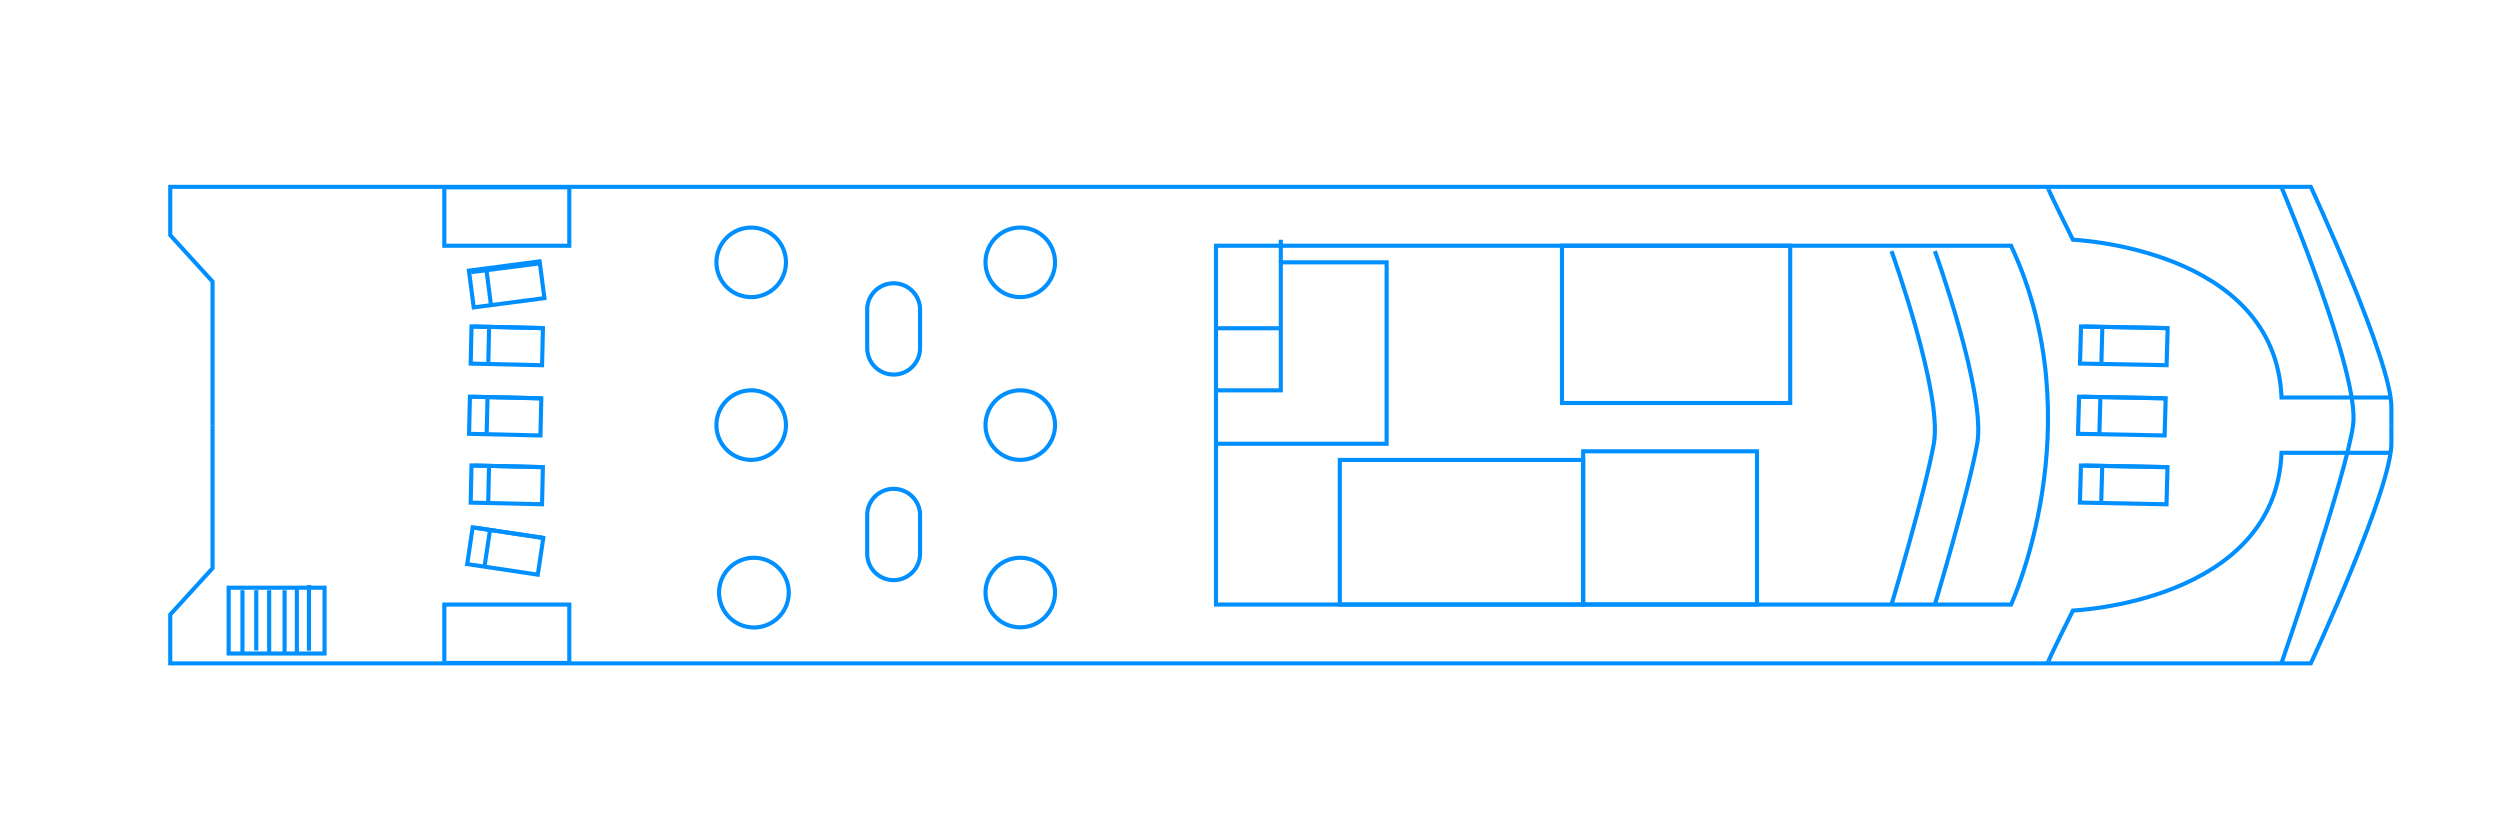 <?xml version="1.0" encoding="utf-8"?> 
<!-- Generator: Adobe Illustrator 16.0.0, SVG Export Plug-In . SVG Version: 6.00 Build 0) --> 
<!DOCTYPE svg PUBLIC "-//W3C//DTD SVG 1.1//EN" "http://www.w3.org/Graphics/SVG/1.1/DTD/svg11.dtd"><svg id="Layer_1" data-name="Layer 1" xmlns="http://www.w3.org/2000/svg" viewBox="0 0 304.28 100.89"><defs><style>.cls-1{fill:none;stroke:#008fff;stroke-miterlimit:10;stroke-width:0.5px;}</style></defs><title>HARMONY V-white_ nov23</title><rect class="cls-1" x="27.83" y="71.53" width="11.67" height="8.01"/><line class="cls-1" x1="37.6" y1="79.2" x2="37.6" y2="71.2"/><line class="cls-1" x1="36.13" y1="79.54" x2="36.13" y2="71.53"/><line class="cls-1" x1="34.64" y1="79.54" x2="34.64" y2="71.83"/><line class="cls-1" x1="32.76" y1="79.54" x2="32.76" y2="71.83"/><line class="cls-1" x1="31.19" y1="79.17" x2="31.19" y2="71.83"/><line class="cls-1" x1="29.51" y1="79.54" x2="29.51" y2="71.83"/><path class="cls-1" d="M291.06,51.74v-2c.24-5.39-9.81-27-9.81-27H20.72v5.88l5.15,5.65V51.74"/><path class="cls-1" d="M291.06,51.74v2c.24,5.39-9.81,27-9.81,27H20.72V74.8l5.15-5.64V51.74"/><rect class="cls-1" x="54.08" y="73.58" width="15.21" height="7.11"/><rect class="cls-1" x="54.08" y="22.8" width="15.21" height="7.11"/><path class="cls-1" d="M95.66,31.94a4.23,4.23,0,1,1-4.23-4.24A4.23,4.23,0,0,1,95.66,31.94Z"/><path class="cls-1" d="M96,72.12a4.24,4.24,0,1,1-4.23-4.23A4.23,4.23,0,0,1,96,72.12Z"/><path class="cls-1" d="M128.41,72.12a4.23,4.23,0,1,1-4.23-4.23A4.23,4.23,0,0,1,128.41,72.12Z"/><path class="cls-1" d="M95.66,51.74a4.23,4.23,0,1,1-4.23-4.23A4.23,4.23,0,0,1,95.66,51.74Z"/><path class="cls-1" d="M128.41,31.94a4.23,4.23,0,1,1-4.23-4.24A4.23,4.23,0,0,1,128.41,31.94Z"/><path class="cls-1" d="M128.41,51.74a4.23,4.23,0,1,1-4.23-4.23A4.23,4.23,0,0,1,128.41,51.74Z"/><path class="cls-1" d="M108.77,45.59h0a3.22,3.22,0,0,1-3.22-3.21V37.52a3.22,3.22,0,0,1,6.43,0v4.86A3.22,3.22,0,0,1,108.77,45.59Z"/><path class="cls-1" d="M108.77,70.61h0a3.22,3.22,0,0,1-3.22-3.21V62.54a3.22,3.22,0,0,1,6.43,0V67.4A3.22,3.22,0,0,1,108.77,70.61Z"/><rect class="cls-1" x="57.34" y="32.59" width="8.69" height="4.52" transform="matrix(0.99, -0.13, 0.13, 0.99, -3.93, 8.13)"/><line class="cls-1" x1="59.79" y1="37.37" x2="59.21" y2="32.89"/><line class="cls-1" x1="65.71" y1="32.05" x2="57.36" y2="33.12"/><rect class="cls-1" x="59.23" y="62.72" width="4.52" height="8.69" transform="translate(-13.94 117.94) rotate(-81.48)"/><line class="cls-1" x1="58.97" y1="68.97" x2="59.64" y2="64.5"/><line class="cls-1" x1="66.12" y1="65.47" x2="57.79" y2="64.23"/><rect class="cls-1" x="59.43" y="37.75" width="4.52" height="8.69" transform="translate(18.18 102.8) rotate(-88.68)"/><line class="cls-1" x1="59.43" y1="44.3" x2="59.53" y2="39.79"/><line class="cls-1" x1="66.08" y1="39.94" x2="57.66" y2="39.74"/><rect class="cls-1" x="59.23" y="46.29" width="4.52" height="8.69" transform="translate(9.45 110.95) rotate(-88.68)"/><line class="cls-1" x1="59.23" y1="52.85" x2="59.34" y2="48.33"/><line class="cls-1" x1="65.89" y1="48.48" x2="57.47" y2="48.29"/><rect class="cls-1" x="59.42" y="54.67" width="4.52" height="8.69" transform="translate(1.26 119.32) rotate(-88.68)"/><line class="cls-1" x1="59.42" y1="61.22" x2="59.52" y2="56.71"/><line class="cls-1" x1="66.07" y1="56.86" x2="57.65" y2="56.66"/><polygon class="cls-1" points="263.83 39.94 263.7 44.45 253.16 44.25 253.29 39.74 263.83 39.94"/><line class="cls-1" x1="255.76" y1="44.3" x2="255.88" y2="39.79"/><line class="cls-1" x1="263.83" y1="39.94" x2="253.61" y2="39.74"/><polygon class="cls-1" points="263.59 48.48 263.46 53 252.92 52.8 253.05 48.28 263.59 48.48"/><line class="cls-1" x1="255.52" y1="52.85" x2="255.64" y2="48.33"/><line class="cls-1" x1="263.59" y1="48.48" x2="253.38" y2="48.29"/><polygon class="cls-1" points="263.81 56.86 263.69 61.38 253.15 61.17 253.28 56.66 263.81 56.86"/><line class="cls-1" x1="255.74" y1="61.22" x2="255.87" y2="56.71"/><line class="cls-1" x1="263.81" y1="56.86" x2="253.6" y2="56.66"/><path class="cls-1" d="M148,29.91V73.58h96.77s10.12-22,0-43.67Z"/><polyline class="cls-1" points="147.98 54.01 168.77 54.01 168.77 31.93 155.89 31.93 155.89 47.51 147.98 47.51"/><line class="cls-1" x1="147.98" y1="39.95" x2="155.89" y2="39.95"/><line class="cls-1" x1="155.89" y1="31.94" x2="155.89" y2="29.18"/><rect class="cls-1" x="192.69" y="54.93" width="21.16" height="18.64"/><rect class="cls-1" x="190.11" y="29.91" width="27.78" height="19.14"/><rect class="cls-1" x="163.07" y="55.98" width="29.62" height="17.6"/><path class="cls-1" d="M230.22,30.56s6.26,17.38,5.15,23.45-5.15,19.57-5.15,19.57"/><path class="cls-1" d="M235.5,30.56s6.26,17.38,5.15,23.45-5.15,19.57-5.15,19.57"/><path class="cls-1" d="M249.25,22.8c-.14,0,3.05,6.38,3.05,6.38s24.65,1,25.39,19.2h13.37"/><path class="cls-1" d="M249.25,80.69c-.14,0,3.05-6.38,3.05-6.38s24.65-1,25.39-19.2h13.37"/><path class="cls-1" d="M277.69,22.8s9.57,22.69,8.71,28.94-8.71,28.95-8.71,28.95"/></svg>